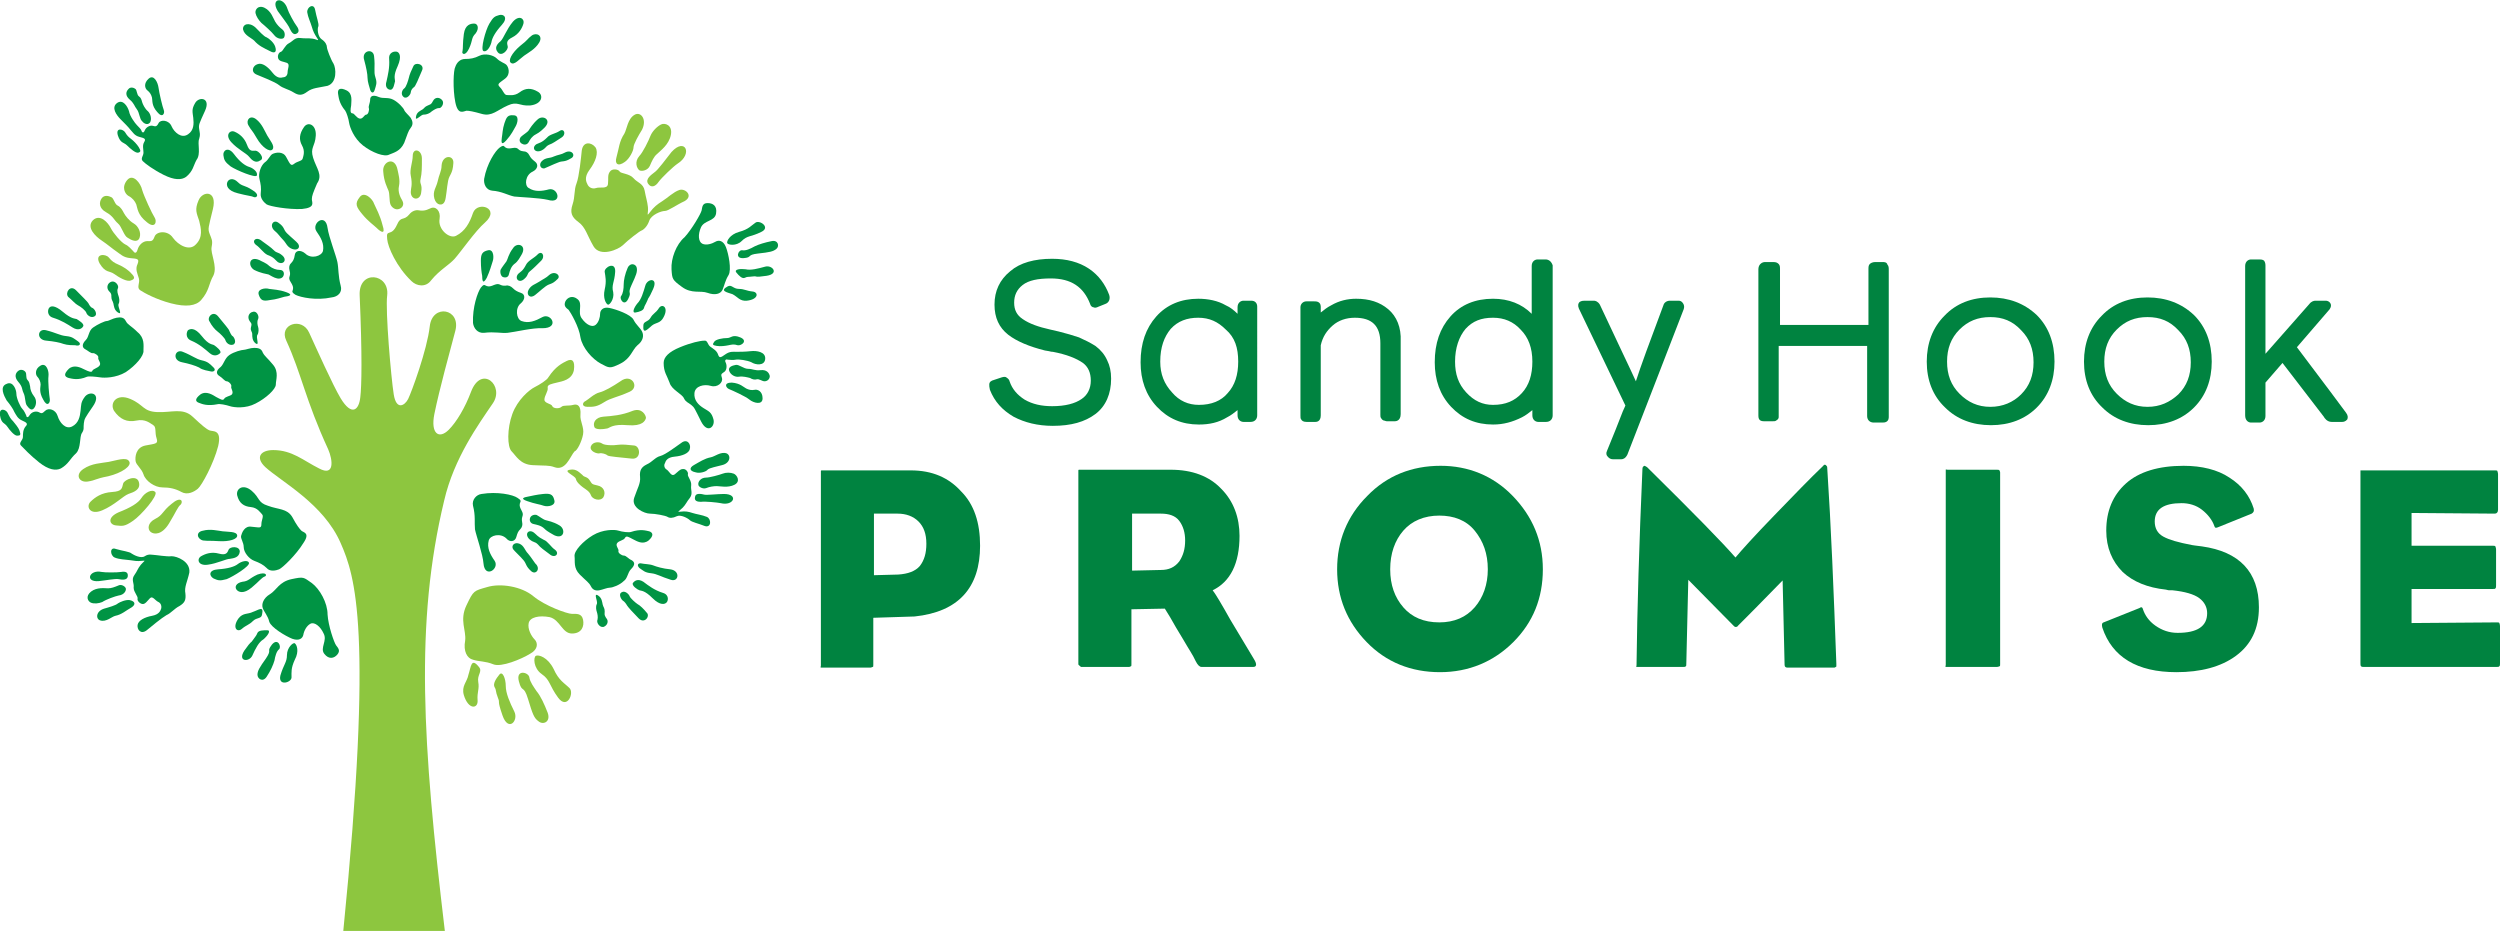 <?xml version="1.0" encoding="UTF-8" standalone="no"?>
<svg xmlns="http://www.w3.org/2000/svg" xmlns:xlink="http://www.w3.org/1999/xlink" data-id="Layer_1" x="0px" y="0px" viewBox="0 0 381.6 142.1" style="enable-background:new 0 0 381.6 142.1;" xml:space="preserve">
<style type="text/css">
	.st0{fill-rule:evenodd;clip-rule:evenodd;fill:#8DC63F;}
	.st1{fill-rule:evenodd;clip-rule:evenodd;fill:#009444;}
	.st2{fill:#008340;}
</style>
<g>
	<g>
		<g>
			<path class="st0" d="M103.7,29c-0.9,0.3-1.8,1.2-2.6,1.7c-0.8,0.5-1.3,0.9-1.9,1.7c-0.6,0.8-0.2,0.1-0.3-0.8     c-0.1-0.9-0.3-1.4-0.5-2.5c-0.2-1.1-1.1-1.2-1.7-1.9s-1.9-0.7-2.1-1c-0.2-0.4-1.2-0.5-1.5,0c-0.4,0.5-0.2,1.1-0.3,1.9     c-0.1,0.8-1.2,0.4-1.8,0.6s-1.1-0.1-1.3-0.5c-0.2-0.4-0.6-1.1,0.3-2.3c0.9-1.2,1.4-2.6,0.9-3.4c-0.6-0.8-1.9-1-2.1,0.5     c-0.1,1-0.4,4-0.8,5c-0.4,1-0.2,2-0.6,3.2s-0.2,1.9,0.9,2.7c1.1,0.8,1.3,2,2.3,3.7c1,1.7,3.8,0.5,4.5-0.2     c0.7-0.7,2.5-2.1,2.8-2.2s0.9-0.6,1.2-1.5c0.3-0.9,1.8-1.5,2.4-1.5c0.5,0,1.7-0.9,3-1.5C105.9,29.9,104.6,28.7,103.7,29z      M99.9,26.3c-0.5,0.4-1.4,1-1,1.7c0.5,0.8,1.2,0.4,1.6-0.2c0.5-0.7,2.3-2.4,2.9-2.8c2.4-1.5,1.2-4.1-0.9-1.8     C101.7,24.2,100.4,26,99.9,26.3z M97.6,26c0.4,0.2,1.3,0,1.6-0.7c0.3-0.7,0.6-1.4,1.1-1.8c0.5-0.5,1.8-1.4,2.1-2.9     c0.3-1.5-0.9-1.9-1.5-1.6c-0.6,0.3-1.3,1-1.6,1.7c-0.3,0.8-1.2,2.6-1.7,3.1C96.8,24.7,97.2,25.7,97.6,26z M95.4,24.7     c0.7-0.5,1.3-1.7,1.3-2.2c0-0.5,0.8-1.9,1.3-2.7c0.8-1.6-0.2-2.8-1.1-2.3c-1.1,0.6-1.2,2.2-1.6,2.9c-0.8,1.2-0.8,2.2-1.2,3.6     C93.8,25,94.3,25.5,95.4,24.7z"></path>
		</g>
	</g>
	<g>
		<g>
			<path class="st0" d="M72.2,32.5c-0.5,1.5-1.2,2.8-2.6,3.5c-1,0.5-2.8-1-2.5-2.6c0.2-1.2-0.6-2-1.4-1.6s-1.3,0.4-1.8,0.3     c-0.5-0.1-1.1,0.2-1.4,0.6c-0.9,1.1-1.3,0.2-1.9,1.6c-0.9,2-1.7,0.5-1.5,2.2c0.1,1.2,1.4,4.2,3.7,6.4c0.8,0.8,2.2,1,3-0.1     c1.3-1.6,2.7-2.3,3.6-3.3c0.9-1,3.2-4.3,4.6-5.5C76.5,31.8,72.9,30.6,72.2,32.5z M67.9,30.7c0.2-0.4,0.3-2.1,0.5-3.1     c0.2-1,0.7-1,0.8-2.7c0.1-1.3-1.7-1.3-1.8,0.4c0,0.8-0.4,1.4-0.6,2.4c-0.2,0.9-0.8,1.5-0.5,2.6C66.6,31.4,67.6,31.5,67.9,30.7z      M62.7,29.3c0,1.3,1.5,1.4,1.6,0c0.2-1.2-0.3-1.2-0.1-2c0.2-0.9,0.2-1.7,0.2-3.1c0-1.4-1.4-1.7-1.4-0.4c0,0.9-0.5,2.1-0.3,3     C63,28.3,62.7,28.7,62.7,29.3z M59.3,29.1c0.2,0.5,0.1,1.6,0.3,2.1s0.8,0.9,1.3,0.7c0.4-0.1,0.9-0.6,0.5-1.3     c-0.3-0.5-0.7-1.3-0.5-2.2c0.2-0.9-0.1-1.9-0.2-2.4c-0.4-2.3-2.4-1.3-2.2,0.2C58.6,27.7,59.1,28.6,59.3,29.1z M57.1,31.1     c-0.2-0.7-1.5-2-2.2-1c-0.8,1-0.5,1.5,0.4,2.6s1.8,1.7,2.2,2.1c0.6,0.6,1.4,1.1,0.9-0.4C58,32.8,57.4,31.8,57.1,31.1z"></path>
		</g>
	</g>
	<g>
		<g>
			<path class="st0" d="M89,66.3c0.2-1.1-0.5-2-0.4-3c0.1-1.3-0.4-1.7-1.1-1.5s-1.5,0-1.8,0.3c-0.3,0.3-1.2,0.3-1.4-0.1     c-0.1-0.4-1.2-0.4-1.2-1c0-0.6,0.6-1.3,0.5-1.8s0.6-0.6,1.4-0.8c0.8-0.2,2.3-0.4,2.6-1.9c0.2-1.5-0.3-1.8-1.1-1.4     c-0.6,0.3-1.7,0.8-2.8,2.5c-0.2,0.4-1.3,1.1-2.1,1.5c-0.8,0.4-2.6,1.9-3.4,4.1c-0.8,2.2-0.8,5-0.1,5.7c0.7,0.7,1.3,2,3.2,2.1     c1.9,0.1,2.5,0,3.3,0.3c0.8,0.3,1.4,0,1.9-0.6c0.5-0.6,0.9-1.5,1.2-1.8C88.1,68.8,88.8,67.4,89,66.3z M91.2,74.1     c-0.9-0.2-0.8-0.2-1.2-0.8s-0.8-0.4-1.1-0.8c-0.4-0.3-0.9-1-1.9-0.8c-1.2,0.2,0.8,0.9,0.9,1.4c0.1,0.5,0.7,1,1.1,1.3     c0.4,0.3,1,0.6,1.2,1.2c0.2,0.6,1.4,1,1.9,0.3C92.5,75.2,92.2,74.3,91.2,74.1z M96.8,68c-0.9-0.1-1.9-0.2-2.5-0.1     c-0.6,0.1-2,0.1-2.4-0.2c-0.4-0.3-1.4-0.3-1.7,0.4c-0.3,0.8,1,1.2,1.3,1.1s1,0.1,1.2,0.3s2,0.3,3.7,0.5     C97.9,70.2,97.8,68.1,96.8,68z M96.6,62.7c-1.7,0.7-3.2,0.8-4.5,0.9c-1.2,0.1-1.6,0.9-1.4,1.5c0.1,0.6,1.5,0.4,2,0.3     c0.4-0.1,0.8-0.7,3.1-0.5c2.3,0.2,2.7-0.7,2.8-1.1C98.6,63.4,98,62.2,96.6,62.7z M89.7,62.1c0.9,0,1.4,0,2.5-0.7     c1.1-0.7,1.9-0.7,3.9-1.6c1.6-0.7,0.3-2.9-1.4-1.6c-1.2,0.8-2.4,1.5-3.2,1.7s-1.6,1-2.1,1.3C88.9,61.4,88.7,62.1,89.7,62.1z"></path>
		</g>
	</g>
	<g>
		<path class="st0" d="M30.7,45.8c-0.8,0.9-2.3,1.1-4.6,0.5c-2.3-0.6-4.1-1.6-4.7-2c-0.6-0.4,0-1.1-0.2-1.8s-0.6-1.4-0.2-2.2    c0.3-0.8,0-0.8-1.1-0.9s-1.5-0.6-2.1-1s-1.4-1.1-2.3-1.7s-2.4-2-1.3-3.1c1.1-1,2.3,0.4,2.7,1.2s1.6,2.2,2.2,2.5    c0.5,0.2,1,0.8,1.2,1c0.2,0.3,0.5,0.5,0.7-0.2c0.2-0.7,0.8-1.3,1.5-1.3c0.6,0,0.8,0.1,1.1-0.7s2-1,2.8,0.2c0.8,1.1,2.5,2.1,3.5,1    c1.1-1.1,0.8-2.4,0.5-3.6c-0.4-1.2-0.7-1.7-0.1-3.1c0.6-1.5,2.9-1.6,2.2,1.3c-0.7,2.9-0.8,3-0.5,3.8s0.5,1,0.3,2s0.9,2.9,0.3,4.3    C31.8,43.4,32,44.3,30.7,45.8z"></path>
		<path class="st0" d="M20.8,31.2c-0.2-0.5-0.6-1-1.2-1.3c-0.5-0.3-1.1-1.3-0.2-2.4c0.9-1.1,2.1,0.5,2.3,1.5c0.3,1,1.5,3.6,1.9,4.2    c0.4,0.6,0.1,1.8-1.2,0.7C21,32.8,21,31.8,20.8,31.2z"></path>
		<path class="st0" d="M21.3,36.3c0.3-0.8-0.2-1.8-0.9-2.2c-0.7-0.4-1.3-1.2-1.5-1.6s-0.5-0.9-0.9-1.1c-0.5-0.2-0.6-1.1-1-1.3    s-1.1-0.4-1.5,0.2s-0.4,1.5,0.7,2.1c1.1,0.6,1.2,1.2,1.8,1.7s0.9,1.9,1.5,2.2C20.1,36.7,21,37.1,21.3,36.3z"></path>
		<path class="st0" d="M20.1,41.8c-0.5-0.6-1.3-1.1-2-1.4s-1-0.5-1.5-1.1c-0.5-0.6-2.2-0.6-1.4,0.9c0.9,1.5,1.5,1.1,2.2,1.6    s2,1.3,2.6,1C20.6,42.6,20.6,42.3,20.1,41.8z"></path>
	</g>
	<g>
		<g>
			<path class="st0" d="M32,65.7c-0.5-0.2-1.1-0.7-2.6-2.1c-1.5-1.4-3.2-0.6-5.4-0.7s-2-1.1-4.1-2c-2.1-0.9-3.2,0.6-2.5,1.8     c0.9,1.3,2,1.8,3.4,1.5c1.4-0.3,2.1,0.4,2.6,0.7c0.5,0.3,0.2,1.1,0.5,2s-0.2,0.8-1.7,1.1s-1.6,1.8-1.5,2.4s0.9,1.1,1.2,2     c0.3,1,1.7,2,2.9,2c1.1,0,2,0.2,2.9,0.7s1.9,0,2.5-0.5s2.4-3.8,3.1-6.5C33.9,65.5,32.5,65.9,32,65.7z M26.2,76.9     c-1.5,1.2-1.3,1.7-2.5,2.3c-1.2,0.6-1.2,1.6-0.7,2c0.5,0.4,1.7,0.5,2.8-1.3c1.1-1.8,1.3-2.5,1.8-2.9C28,76.5,27.6,75.7,26.2,76.9     z M23.7,75.1c-0.5-0.5-1.6,0.1-2.1,0.9s-1.7,1.5-3.5,2.2c-1.8,0.8-1.4,1.9-0.4,2c1,0.1,1.3,0.2,2.6-0.7     C21.5,78.7,24.2,75.6,23.7,75.1z M21.2,73.6c-0.3-1.2-2.2-0.4-2.4,0.2c-0.2,0.7-0.1,1.2-1.7,1.3s-2.6,0.8-3.3,1.5     s-0.1,2.1,1.8,1.3c1.9-0.8,3.2-2.2,4-2.5C20.5,75.1,21.5,74.7,21.2,73.6z M19.7,70.4c-0.4-0.7-2-0.1-3.1,0.1s-2.6,0.2-3.9,1.1     s-0.6,2.1,0.7,1.9s1-0.4,3.1-0.8C18.6,72.2,20.2,71.1,19.7,70.4z"></path>
		</g>
	</g>
	<g>
		<path class="st0" d="M87.3,93.7c0.7,0,1.5-0.1,1.7,0.9c0.2,1-0.2,2.1-1.7,2.1c-1.5,0-1.8-2.1-3.4-2.5c-1.6-0.3-3,0-3.2,0.9    s0.4,2,0.9,2.5s0.6,1.5-0.7,2.2c-1.3,0.8-4.4,2.1-5.6,1.6c-1.2-0.5-2.2-0.4-3.1-0.7c-0.9-0.2-1.5-1.3-1.2-2.9    c0.2-1.6-0.9-3.1,0.2-5.4s1.1-2.2,3.2-2.8c2-0.6,5.2-0.1,7,1.4C83.2,92.5,86.6,93.7,87.3,93.7z"></path>
		<path class="st0" d="M86.9,105c0.8,0.7-0.3,3.4-1.7,1.5c-1.4-1.9-1.2-2.7-2.5-3.6c-1.3-0.9-1.3-2.6-0.9-2.8s1.8,0.2,2.7,2    C85.3,103.9,86.2,104.3,86.9,105z"></path>
		<path class="st0" d="M80.8,103.4c-0.1-0.8-2.1-1.3-1.6,0.6c0.5,1.9,0.7,0.4,1.4,2.7c0.7,2.3,0.9,2.9,1.6,3.4    c0.7,0.6,1.9,0.1,1.4-1.3c-0.5-1.3-1.1-2.6-1.7-3.3C81.5,104.9,80.9,104.1,80.8,103.4z"></path>
		<path class="st0" d="M78.5,108.6c0.7,1.4-0.9,3.2-1.8,0.6c-0.9-2.6-0.3-1.7-0.7-2.7c-0.4-1-0.2-1.1-0.5-1.6    c-0.3-0.5,0.2-1.3,0.7-1.9c0.5-0.7,1,0.6,1,1.7C77.2,105.8,77.8,107.2,78.5,108.6z"></path>
		<path class="st0" d="M73.1,101.8c0.6,0.7-0.3,1.2-0.1,2.3s-0.2,1.5-0.1,2.8c0.1,1.3-1.4,1.5-2.1-0.8c-0.4-1.4,0.5-2,0.7-3.1    C71.9,101.8,71.9,100.3,73.1,101.8z"></path>
	</g>
	<g>
		<g>
			<g>
				<path class="st1" d="M26.2,84.9c-0.7,0.1-2.4-0.2-2.7-0.2s-0.8-0.2-1.4,0.2s-1.7-0.2-2-0.4c-0.3-0.3-1.4-0.4-2.4-0.7      c-1-0.4-0.9,1-0.2,1.3c0.7,0.3,1.6,0.3,2.3,0.4s1.1,0.2,1.9,0.1c0.7-0.1,0.2,0.1-0.2,0.6c-0.5,0.6-0.5,0.9-1,1.6s0,1.2-0.1,1.9      c0,0.7,0.7,1.3,0.6,1.7c-0.1,0.3,0.4,0.8,0.8,0.8s0.7-0.5,1.1-0.9s0.8,0.4,1.3,0.6c0.4,0.2,0.5,0.7,0.4,1      c-0.1,0.3-0.3,0.9-1.4,1.1c-1.1,0.2-2.1,0.7-2.2,1.4c-0.1,0.7,0.5,1.5,1.4,0.8c0.6-0.5,2.3-1.9,3-2.3c0.7-0.3,1.2-1,2-1.4      c0.8-0.5,1-0.9,0.9-1.9c-0.2-1,0.3-1.8,0.6-3.2C29.1,85.7,27,84.9,26.2,84.9z M15.1,88.7c1-0.1,2.5-0.4,3-0.3s1.3,0.2,1.4-0.4      c0.1-0.7-0.4-0.8-1-0.7c-0.6,0.1-2.5,0.1-3,0C13.6,86.9,12.9,88.9,15.1,88.7z M18.1,90.9c0.9-0.1,1.2-0.8,1.1-1.1      c-0.1-0.3-0.7-0.7-1.2-0.4c-0.5,0.2-1,0.4-1.5,0.4c-0.5,0-1.7-0.2-2.6,0.5s-0.5,1.5,0,1.7c0.5,0.2,1.2,0.1,1.7-0.1      C16.2,91.5,17.6,91,18.1,90.9z M19.8,91.6c-0.6-0.1-1.5,0.3-1.8,0.5c-0.3,0.3-1.4,0.6-2.1,0.8c-1.3,0.4-1.3,1.6-0.6,1.8      c0.9,0.3,1.8-0.6,2.3-0.7c1-0.2,1.6-0.8,2.5-1.3C20.7,92.3,20.7,91.8,19.8,91.6z"></path>
			</g>
		</g>
		<g>
			<g>
				<path class="st1" d="M78.8,82c0.2-0.7,0.3-0.9,0.6-1.2s0.4-0.7,0.3-1.1c-0.2-1,0.4-0.9-0.1-1.8c-0.8-1.4,0.5-1.2-0.6-1.9      c-0.7-0.5-3.1-1-5.5-0.6c-0.8,0.1-1.5,0.9-1.3,1.8c0.4,1.5,0.2,2.6,0.3,3.6c0.2,1,1.2,3.8,1.3,5.2c0.2,2.4,2.5,0.8,1.7-0.4      c-0.7-1-1.2-2-0.9-3.1c0.2-0.8,1.8-1.2,2.7-0.3C77.8,82.8,78.6,82.7,78.8,82z M80.6,84.5c-0.5-0.5-0.6-1.2-1.3-1.5      c-0.7-0.3-1.3,0.2-1,0.8c0.2,0.3,1.1,1.1,1.6,1.7c0.5,0.6,0.3,0.9,1.2,1.7c0.7,0.6,1.5-0.4,0.6-1.2      C81.4,85.6,81.1,85.1,80.6,84.5z M84.7,83.9c-0.6-0.4-1.1-1.3-1.7-1.5c-1-0.5-1.1-0.8-1.5-1.1c-0.8-0.6-1.5,0.2-0.7,1      c0.7,0.6,0.8,0.3,1.3,0.8c0.4,0.5,1,0.9,1.8,1.5C84.7,85.3,85.5,84.5,84.7,83.9z M85.4,80.2c-1-0.6-1.8-0.7-2.1-0.8      c-0.4-0.1-1-0.6-1.4-0.8c-0.4-0.1-0.9,0.1-1,0.5c-0.1,0.3,0,0.8,0.6,0.9c0.4,0.1,1.1,0.2,1.6,0.7c0.5,0.5,1.2,0.8,1.5,1      C86.1,82.4,86.4,80.8,85.4,80.2z M80.5,76.5c1.1,0.4,2,0.5,2.5,0.7c0.6,0.2,1.9,0,1.6-0.9c-0.2-0.9-0.7-1-1.7-0.9      c-1,0.1-1.8,0.3-2.3,0.4C80,75.9,79.3,76.1,80.5,76.5z"></path>
			</g>
		</g>
		<g>
			<g>
				<path class="st1" d="M83.8,28.9c-1.1,0.3-2.2,0.4-3.1-0.2c-0.7-0.4-0.5-2,0.6-2.5c0.8-0.4,0.9-1.1,0.4-1.5s-0.7-0.6-0.9-1      c-0.2-0.4-0.5-0.6-0.9-0.6c-1-0.1-0.6-0.7-1.7-0.5c-1.6,0.3-0.9-0.8-1.9-0.1c-0.7,0.5-2,2.5-2.4,4.8c-0.1,0.8,0.3,1.7,1.2,1.8      c1.5,0.1,2.4,0.7,3.4,0.9c0.9,0.1,3.8,0.2,5.1,0.5C85.9,31.2,85.2,28.6,83.8,28.9z M86.2,23.3c-0.5,0.3-1,0.3-1.7,0.6      c-0.6,0.3-1.2,0.1-1.8,0.7c-0.5,0.5-0.2,1.2,0.4,1.1c0.3-0.1,1.3-0.6,2.1-0.9c0.7-0.3,0.9,0,1.9-0.6      C88,23.8,87.3,22.7,86.2,23.3z M81.9,22c-0.8,0.5-0.3,1.4,0.7,1c0.8-0.4,0.6-0.6,1.2-0.9c0.6-0.2,1.1-0.6,1.9-1.1      c0.8-0.5,0.4-1.5-0.3-1c-0.6,0.4-1.5,0.5-1.9,1C82.7,21.8,82.3,21.8,81.9,22z M80.7,21.7c0.2-0.4,0.5-0.9,1.1-1.2s1.1-0.8,1.3-1      c1.2-1.2-0.2-2-1-1.3c-0.8,0.7-1.2,1.4-1.4,1.7c-0.2,0.3-0.9,0.7-1.2,1c-0.3,0.4-0.2,0.8,0.1,1C79.9,22.1,80.4,22.2,80.7,21.7z       M77.3,21.4c0.8-0.9,1.1-1.6,1.4-2.1c0.3-0.5,0.6-1.7-0.3-1.7c-0.9-0.1-1.1,0.3-1.4,1.2s-0.3,1.7-0.4,2.2      C76.5,21.7,76.5,22.3,77.3,21.4z"></path>
			</g>
		</g>
		<g>
			<g>
				<path class="st1" d="M96.3,86.9c0.7-0.7,0.6-1.1,0.1-1.4c-0.5-0.2-0.8-0.7-1.2-0.7c-0.3,0-0.9-0.4-0.8-0.7      c0.1-0.3-0.5-0.8-0.2-1.2c0.3-0.4,1-0.4,1.2-0.8s0.6-0.1,1.2,0.2c0.6,0.3,1.5,0.9,2.4,0.2c0.8-0.7,0.7-1.2,0.1-1.4      c-0.5-0.1-1.3-0.4-2.8,0.1c-0.3,0.1-1.3,0-1.9-0.2s-2.4-0.2-3.9,0.7c-1.5,0.9-2.9,2.4-2.8,3.2s-0.2,1.8,0.8,2.8      c1,1,1.4,1.2,1.7,1.8c0.3,0.6,0.8,0.7,1.3,0.6s1.2-0.4,1.6-0.4s1.5-0.4,2.1-1C95.8,88.3,95.8,87.4,96.3,86.9z M92.3,93.3      c0-0.5-0.2-0.6-0.3-1c-0.1-0.4-0.1-1-0.7-1.4c-0.8-0.5,0,0.9-0.2,1.3s-0.1,0.9,0,1.2s0.2,0.8,0.1,1.2c-0.2,0.4,0.3,1.2,0.9,1.1      c0.6-0.2,0.9-0.9,0.4-1.4C92.2,93.8,92.3,93.8,92.3,93.3z M97.3,92.2C97,92,96.2,91.3,96.1,91s-0.7-0.9-1.2-0.6      c-0.6,0.3,0,1.2,0.2,1.3c0.2,0.1,0.5,0.5,0.6,0.7s1,1.2,1.8,2c0.9,0.9,1.8-0.4,1.2-0.9C98.3,93,97.7,92.4,97.3,92.2z       M101.2,90.5c-1.3-0.4-2.2-1.1-3-1.7c-0.8-0.5-1.3-0.2-1.6,0.2c-0.2,0.4,0.7,1,1,1.1s0.8,0,2,1.2c1.2,1.2,1.9,0.9,2.1,0.7      C102,91.8,102.2,90.8,101.2,90.5z M102.3,86.9c-1.1-0.1-2.1-0.4-2.6-0.6c-0.5-0.2-1.4-0.2-1.8-0.3c-0.4-0.1-0.8,0.2-0.3,0.7      c0.6,0.4,0.8,0.7,1.8,0.8c0.9,0.1,1.4,0.5,3,1C103.6,88.9,103.9,87.1,102.3,86.9z"></path>
			</g>
		</g>
		<g>
			<g>
				<path class="st1" d="M21,50.7c-1-1-1.5-1.1-1.8-1.7c-0.3-0.6-0.8-0.6-1.4-0.5c-0.6,0.1-1.2,0.5-1.5,0.5s-1.4,0.5-2.1,1      s-0.6,1.4-1.1,1.9c-0.7,0.7-0.5,1.2-0.1,1.4s0.9,0.7,1.2,0.6c0.3,0,0.9,0.4,0.8,0.7c-0.1,0.3,0.5,0.8,0.2,1.2s-1,0.5-1.1,0.8      s-0.6,0.1-1.2-0.2c-0.6-0.3-1.6-0.8-2.4-0.1c-0.8,0.8-0.7,1.2,0,1.4c0.5,0.1,1.4,0.4,2.8-0.2c0.3-0.1,1.3,0,2,0.1      c0.6,0.1,2.4,0.1,3.9-0.8c1.5-1,2.8-2.5,2.7-3.3C21.9,52.7,22.1,51.6,21,50.7z M17,45.3c0,0.5,0.2,0.6,0.3,1      c0.1,0.4,0.1,1,0.7,1.4c0.8,0.5-0.1-0.9,0.1-1.3c0.2-0.4,0.1-0.9,0-1.2c-0.1-0.3-0.3-0.8-0.1-1.2c0.2-0.4-0.4-1.2-1-1      c-0.6,0.2-0.8,0.9-0.4,1.4C17,44.8,17,44.9,17,45.3z M11.9,46.6c0.4,0.2,1.2,0.8,1.3,1.2c0.1,0.3,0.7,0.8,1.2,0.5      c0.6-0.3,0-1.2-0.3-1.3s-0.5-0.5-0.6-0.7s-1-1.1-1.9-2c-0.9-0.9-1.7,0.4-1.2,1C11,45.8,11.5,46.4,11.9,46.6z M8.1,48.5      c1.3,0.4,2.2,1,3,1.5s1.4,0.2,1.6-0.2c0.2-0.4-0.7-0.9-1-1.1c-0.3-0.1-0.8,0-2.1-1.1S7.7,46.7,7.5,47      C7.3,47.2,7.1,48.2,8.1,48.5z M11.9,52.1c-0.6-0.4-0.8-0.7-1.8-0.8s-1.5-0.5-3.1-0.9c-1.3-0.3-1.5,1.5,0.1,1.6      c1.1,0.1,2.1,0.3,2.6,0.5c0.6,0.2,1.4,0.2,1.8,0.2C12.1,52.9,12.5,52.5,11.9,52.1z"></path>
			</g>
		</g>
		<g>
			<path class="st1" d="M9.3,71.5c-0.8,0.4-1.9,0.2-3.3-0.9c-1.4-1.1-2.4-2.2-2.8-2.6s0.3-0.8,0.3-1.3s0-1.1,0.4-1.6     c0.4-0.4,0.2-0.6-0.5-0.9s-0.9-0.8-1.2-1.3c-0.2-0.5-0.7-1.2-1.2-1.8C0.6,60.4-0.1,59,1,58.6c1-0.5,1.5,0.9,1.5,1.5     c0,0.7,0.6,2,0.9,2.3c0.3,0.3,0.5,0.8,0.6,1c0,0.2,0.2,0.5,0.5,0s0.9-0.7,1.4-0.5c0.4,0.2,0.5,0.3,1-0.2c0.5-0.5,1.6-0.2,1.9,0.8     s1.2,2.1,2.2,1.6s1.2-1.5,1.3-2.4s0-1.3,0.7-2.2c0.8-0.9,2.5-0.4,1.2,1.5s-1.3,1.9-1.4,2.6c-0.1,0.7,0.1,0.9-0.3,1.5     c-0.4,0.6-0.1,2.3-0.9,3.1C10.7,70,10.5,70.8,9.3,71.5z"></path>
			<path class="st1" d="M6.2,58.7c0-0.4-0.2-0.9-0.5-1.2s-0.4-1.2,0.5-1.7c0.9-0.5,1.3,0.9,1.2,1.6c-0.1,0.8,0.1,2.9,0.2,3.5     s-0.4,1.3-1,0.1C5.9,59.8,6.2,59.1,6.2,58.7z"></path>
			<path class="st1" d="M5.2,62.3c0.4-0.5,0.4-1.3,0-1.8S4.6,59.4,4.6,59c-0.1-0.4-0.1-0.7-0.4-1s-0.1-0.9-0.3-1.2     c-0.2-0.3-0.7-0.5-1.1-0.2s-0.7,0.9,0,1.7s0.5,1.1,0.8,1.7s0.2,1.5,0.5,1.9S4.8,62.8,5.2,62.3z"></path>
			<path class="st1" d="M3,65.8c-0.2-0.6-0.7-1.1-1-1.5c-0.4-0.4-0.5-0.6-0.8-1.2c-0.2-0.6-1.4-1-1.2,0.3c0.2,1.3,0.7,1.1,1.1,1.7     s1.1,1.4,1.5,1.4C3.1,66.5,3.2,66.4,3,65.8z"></path>
		</g>
		<g>
			<g>
				<path class="st1" d="M46,81c-0.3-0.3-0.7-0.8-1.4-2.1c-0.8-1.3-2.1-1.1-3.7-1.7c-1.6-0.5-1.2-1.2-2.5-2.3      c-1.3-1.1-2.4-0.3-2.2,0.7c0.3,1.2,1,1.7,2.1,1.8c1,0.1,1.4,0.8,1.7,1.1s-0.1,0.9-0.1,1.5c0,0.7-0.3,0.5-1.5,0.4      c-1.1-0.2-1.5,1-1.6,1.4s0.4,1,0.4,1.7c0,0.8,0.8,1.8,1.6,2.1c0.8,0.3,1.4,0.6,1.9,1.1c0.5,0.6,1.4,0.4,1.9,0.2      c0.5-0.2,2.6-2.2,3.7-4C47.4,81.3,46.3,81.3,46,81z M39.3,87.7C38,88.3,38,88.7,37,88.8c-1,0.2-1.2,0.8-0.9,1.2s1.1,0.7,2.3-0.3      c1.2-1,1.5-1.5,2-1.7C40.8,87.9,40.7,87.2,39.3,87.7z M38,85.9c-0.2-0.5-1.2-0.2-1.7,0.2s-1.5,0.7-3,0.8c-1.5,0.1-1.4,1-0.7,1.4      c0.7,0.3,0.9,0.4,2,0.1C35.6,88,38.2,86.4,38,85.9z M36.6,84.2c0-0.9-1.5-0.8-1.7-0.3s-0.4,0.9-1.5,0.6c-1.1-0.3-2,0-2.7,0.4      c-0.7,0.4-0.5,1.5,1,1.3c1.5-0.2,2.8-0.9,3.4-0.9C35.7,85.2,36.5,85.1,36.6,84.2z M31,82.5c1,0.1,0.8,0,2.4,0.1s2.9-0.3,2.8-0.9      c-0.1-0.6-1.4-0.5-2.2-0.6c-0.8-0.1-1.9-0.4-3-0.1C29.8,81.2,30.1,82.3,31,82.5z"></path>
			</g>
		</g>
		<g>
			<g>
				<path class="st1" d="M47.8,24.1c-0.5-1.6,0.3-1.7,0.4-3.4c0.1-1.7-1.2-2.2-1.8-1.3c-0.7,1-0.8,1.9-0.3,2.8      c0.5,0.9,0.2,1.6,0.1,2c-0.1,0.4-0.8,0.4-1.3,0.8s-0.6,0.1-1.2-1c-0.5-1-1.7-0.7-2.1-0.5c-0.4,0.2-0.6,0.9-1.2,1.3      c-0.6,0.5-1,1.7-0.8,2.5s0.3,1.4,0.2,2.2s0.5,1.4,0.9,1.7c0.5,0.3,3.3,0.8,5.4,0.7c2.1-0.2,1.5-1,1.5-1.5s0.2-1,0.8-2.4      C49.3,26.7,48.3,25.7,47.8,24.1z M38.5,29c-1.2-0.8-1.5-0.5-2.2-1.2c-0.7-0.7-1.4-0.5-1.6,0s0,1.3,1.6,1.7      c1.5,0.4,2.1,0.4,2.5,0.6C39.2,30.2,39.7,29.7,38.5,29z M39.2,26.8c0.2-0.5-0.5-1.1-1.1-1.3c-0.7-0.2-1.5-0.8-2.4-2      S34,23,34.1,23.7c0.1,0.7,0.2,1,1.1,1.7C36.1,26,39,27.2,39.2,26.8z M39,23c-0.5,0-0.9,0.2-1.3-0.9c-0.4-1.1-1.2-1.7-1.9-2      c-0.7-0.3-1.5,0.5-0.5,1.6c1,1.1,2.3,1.7,2.7,2.2c0.4,0.5,1,1.1,1.7,0.6C40.5,24.2,39.5,23,39,23z M39.2,21.1      c0.8,1.4,2,2.2,2.4,1.7c0.4-0.5-0.4-1.4-0.8-2.1s-0.8-1.8-1.7-2.5s-1.6,0.1-1.2,0.9C38.4,20,38.4,19.7,39.2,21.1z"></path>
			</g>
		</g>
		<g>
			<path class="st1" d="M51.3,98.5c0.3,0.4,0.7,0.8,0.2,1.4c-0.5,0.6-1.3,0.8-2-0.1s0.5-2-0.1-3.1c-0.5-1.1-1.4-1.8-2-1.5     c-0.6,0.3-1,1.1-1.1,1.7c-0.1,0.5-0.6,1-1.7,0.6c-1-0.4-3.2-1.7-3.5-2.6c-0.2-0.9-0.8-1.5-1-2.1s0.1-1.5,1.1-2.1     c1-0.6,1.4-1.9,3.3-2.3s1.8-0.3,3.1,0.6c1.2,0.9,2.4,3,2.4,4.8C50.1,95.5,51,98.1,51.3,98.5z"></path>
			<path class="st1" d="M44.5,103.4c0,0.8-2.1,1.4-1.7-0.3c0.5-1.7,1-2,1-3.1c0-1.2,1-2,1.2-1.8c0.3,0.2,0.7,1.2,0,2.5     C44.4,102,44.5,102.6,44.5,103.4z"></path>
			<path class="st1" d="M42.6,99.1c0.4-0.4-0.2-1.8-1.1-0.7c-0.9,1.2,0.1,0.6-0.9,2.1c-1,1.4-1.3,1.9-1.3,2.5c0,0.6,0.8,1.2,1.4,0.3     c0.6-0.9,1-1.8,1.2-2.5C42,100.2,42.2,99.4,42.6,99.1z"></path>
			<path class="st1" d="M38.5,100.1c-0.5,1-2.3,0.9-1.2-0.8c1.2-1.7,0.9-1,1.3-1.6s0.5-0.6,0.7-1.1c0.2-0.4,0.9-0.4,1.5-0.4     c0.6,0,0.1,0.8-0.6,1.4C39.5,98,39,99,38.5,100.1z"></path>
			<path class="st1" d="M40,93.8c-0.1,0.7-0.8,0.4-1.4,1s-1,0.6-1.7,1.2s-1.5-0.2-0.5-1.6c0.7-0.9,1.4-0.6,2.2-1     C39.5,93.1,40.3,92.4,40,93.8z"></path>
		</g>
		<g>
			<g>
				<path class="st1" d="M107.9,78.9c-0.7-0.3-1.6-0.4-2.2-0.6s-1.1-0.3-1.8-0.2c-0.7,0.1-0.2-0.1,0.3-0.6c0.5-0.5,0.6-0.9,1.1-1.5      c0.5-0.7,0.1-1.2,0.2-1.9c0.1-0.7-0.6-1.4-0.5-1.7s-0.3-0.9-0.8-0.8c-0.4,0-0.7,0.4-1.2,0.8s-0.8-0.4-1.2-0.7      c-0.4-0.2-0.5-0.7-0.3-1c0.1-0.3,0.3-0.9,1.5-1c1.1-0.1,2.2-0.5,2.3-1.2c0.2-0.7-0.4-1.6-1.3-0.9c-0.6,0.4-2.4,1.8-3.2,2      s-1.2,0.9-2.1,1.3c-0.8,0.4-1.1,0.9-1,1.9c0.1,1-0.4,1.7-0.9,3.2s1.6,2.4,2.4,2.4c0.8,0,2.4,0.3,2.7,0.5s0.8,0.2,1.4-0.1      c0.6-0.3,1.7,0.3,2,0.6c0.3,0.3,1.3,0.5,2.3,0.9C108.6,80.6,108.6,79.2,107.9,78.9z M110.5,75.4c-1,0-2.6,0.2-3,0.1      c-0.4-0.1-1.3-0.3-1.4,0.3c-0.2,0.7,0.4,0.8,0.9,0.8c0.6-0.1,2.5,0.1,3,0.2C112,77.3,112.8,75.4,110.5,75.4z M112,72.3      c-0.5-0.2-1.2-0.2-1.7,0s-2,0.6-2.5,0.6c-0.9,0-1.3,0.7-1.2,1.1c0,0.3,0.7,0.7,1.2,0.5s1.1-0.3,1.6-0.3c0.5,0,1.7,0.3,2.7-0.2      S112.5,72.5,112,72.3z M106.2,72.1c0.6,0.2,1.6-0.1,1.8-0.4c0.3-0.3,1.5-0.5,2.2-0.7c1.3-0.3,1.4-1.5,0.7-1.8      c-0.9-0.3-1.8,0.5-2.4,0.6c-1,0.2-1.7,0.7-2.6,1.2C105.2,71.4,105.2,71.9,106.2,72.1z"></path>
			</g>
		</g>
		<g>
			<g>
				<path class="st1" d="M82.8,48.4c-1.1,0.6-2.1,1-3.2,0.6c-0.8-0.3-1-2-0.1-2.7c0.7-0.6,0.7-1.4,0-1.6c-0.6-0.2-0.9-0.4-1.2-0.7      c-0.3-0.3-0.7-0.5-1.1-0.4c-1,0.1-0.8-0.5-1.8-0.1c-1.5,0.7-1.2-0.6-2,0.4c-0.5,0.7-1.3,3-1.2,5.4c0.1,0.8,0.7,1.6,1.7,1.5      c1.6-0.2,2.6,0.1,3.6,0c1-0.1,3.9-0.8,5.3-0.7C85.5,50.1,84.1,47.7,82.8,48.4z M83.8,42c-0.4,0.4-0.9,0.6-1.5,1      s-1.2,0.5-1.6,1.2s0.1,1.3,0.7,1c0.3-0.1,1.2-1,1.9-1.5c0.7-0.5,0.9-0.2,1.8-1.1C85.7,42.1,84.7,41.2,83.8,42z M79.1,41.8      c-0.6,0.7,0.1,1.5,0.9,0.8c0.7-0.6,0.4-0.8,0.9-1.2c0.5-0.4,1-0.9,1.7-1.6c0.7-0.7,0.1-1.7-0.6-0.9c-0.5,0.5-1.4,0.9-1.7,1.5      C79.8,41.4,79.4,41.5,79.1,41.8z M76.8,42.3c0.3,0.1,0.8,0.1,0.9-0.5c0.1-0.4,0.3-1.1,0.8-1.5c0.6-0.4,0.9-1.1,1.1-1.4      c0.9-1.5-0.7-2-1.3-1c-0.7,0.9-0.8,1.7-1,2s-0.7,0.9-0.9,1.3C76.3,41.7,76.5,42.2,76.8,42.3z M74.3,42.4      c0.5-1.1,0.7-1.9,0.9-2.5c0.2-0.5,0.2-1.9-0.7-1.7c-0.9,0.2-1.1,0.6-1.1,1.6s0.1,1.8,0.2,2.3C73.6,42.8,73.7,43.5,74.3,42.4z"></path>
			</g>
		</g>
		<g>
			<g>
				<path class="st1" d="M41.7,55.7c-0.9-1.1-1.3-1.3-1.6-1.9c-0.2-0.6-0.7-0.7-1.3-0.7s-1.3,0.3-1.6,0.3c-0.3,0-1.5,0.3-2.2,0.8      c-0.7,0.5-0.8,1.3-1.3,1.8c-0.8,0.6-0.7,1.1-0.2,1.4c0.5,0.3,0.8,0.8,1.1,0.8c0.3,0,0.8,0.5,0.7,0.8c-0.1,0.3,0.4,0.8,0.1,1.2      c-0.3,0.3-1,0.3-1.2,0.7c-0.2,0.3-0.6,0-1.2-0.3c-0.5-0.3-1.5-1-2.4-0.4c-0.9,0.7-0.8,1.1-0.2,1.3c0.5,0.2,1.3,0.5,2.8,0.2      c0.3-0.1,1.3,0.1,1.9,0.3c0.6,0.2,2.4,0.4,3.9-0.4c1.6-0.8,3.1-2.2,3.1-2.9S42.6,56.8,41.7,55.7z M38.3,50      c-0.1,0.5,0.2,0.6,0.2,1c0,0.4,0,1,0.5,1.4c0.7,0.5,0-0.9,0.3-1.3c0.2-0.3,0.2-0.9,0.1-1.2c-0.1-0.3-0.2-0.8,0-1.2      s-0.2-1.3-0.8-1.1c-0.6,0.1-0.9,0.8-0.5,1.4C38.5,49.5,38.4,49.5,38.3,50z M33.2,50.6c0.4,0.3,1.1,1,1.2,1.3      c0.1,0.4,0.6,0.9,1.2,0.7c0.6-0.3,0.1-1.2-0.1-1.3c-0.2-0.1-0.4-0.6-0.5-0.8c0-0.2-0.9-1.2-1.7-2.2c-0.8-1-1.8,0.2-1.3,0.8      C32.3,49.7,32.8,50.3,33.2,50.6z M29.2,52c1.2,0.5,2.1,1.3,2.8,1.9c0.7,0.6,1.3,0.3,1.6,0s-0.6-1-0.9-1.2      c-0.3-0.2-0.8,0-1.9-1.4s-1.8-1.1-2.1-0.9C28.5,50.6,28.2,51.6,29.2,52z M32.2,56.7c0.4,0.1,0.9-0.2,0.3-0.7      c-0.5-0.5-0.8-0.8-1.7-1c-0.9-0.2-1.4-0.7-2.9-1.3c-1.2-0.5-1.7,1.3-0.1,1.6c1,0.2,2,0.5,2.6,0.8C30.9,56.5,31.8,56.6,32.2,56.7      z"></path>
			</g>
		</g>
		<g>
			<path class="st1" d="M101.3,55.4c0-0.9,0.8-1.7,2.5-2.4s3.1-1,3.7-1c0.5-0.1,0.5,0.6,0.9,0.9c0.4,0.3,1,0.6,1.2,1.2     c0.2,0.6,0.4,0.5,1.1,0s1.2-0.4,1.7-0.4c0.5,0,1.3,0,2.2-0.1s2.3,0.1,2.2,1.2c-0.1,1.1-1.5,0.9-2.1,0.5c-0.6-0.3-2-0.5-2.4-0.4     c-0.4,0.1-1,0-1.2,0c-0.2-0.1-0.6,0-0.3,0.5c0.2,0.5,0.1,1.2-0.3,1.4c-0.4,0.3-0.5,0.3-0.3,0.9c0.2,0.7-0.7,1.5-1.7,1.2     c-1-0.3-2.4,0-2.5,1.1c-0.1,1.1,0.6,1.8,1.4,2.3c0.8,0.5,1.2,0.6,1.5,1.7c0.3,1.1-0.9,2.3-1.9,0.3s-1-2.1-1.5-2.5s-0.8-0.4-1.1-1     c-0.3-0.7-1.9-1.3-2.2-2.4C101.8,57.3,101.3,56.8,101.3,55.4z"></path>
			<path class="st1" d="M113.9,59.3c0.4,0.2,0.8,0.3,1.3,0.2c0.4-0.1,1.2,0.2,1.2,1.3s-1.4,0.7-2,0.2s-2.6-1.4-3.1-1.6s-0.9-1,0.4-1     C113,58.5,113.5,59.1,113.9,59.3z"></path>
			<path class="st1" d="M111.3,56.6c0.2,0.6,0.9,1,1.5,0.9s1.3,0.1,1.7,0.2c0.3,0.2,0.7,0.3,1,0.2c0.4-0.1,0.8,0.3,1.2,0.3     s0.8-0.3,0.8-0.8c-0.1-0.5-0.5-1-1.4-0.9s-1.2-0.2-1.9-0.2c-0.7,0-1.4-0.7-1.9-0.6C111.8,55.8,111.1,56,111.3,56.6z"></path>
			<path class="st1" d="M109.4,52.8c0.6,0.1,1.3,0,1.8-0.1c0.5-0.1,0.8-0.2,1.4,0c0.6,0.1,1.6-0.7,0.4-1.2c-1.2-0.5-1.4,0.1-2,0.1     c-0.7,0-1.8,0.2-2,0.6C108.7,52.6,108.8,52.7,109.4,52.8z"></path>
		</g>
		<g>
			<g>
				<path class="st1" d="M61.7,16.8c-0.1-0.3-0.9-1.2-1.7-1.6s-1.5-0.1-2.2-0.4c-0.9-0.4-1.3-0.1-1.3,0.4c0,0.5-0.3,1-0.2,1.3      s-0.1,1-0.4,1s-0.5,0.7-1,0.6c-0.5-0.1-0.8-0.8-1.1-0.8c-0.4,0-0.3-0.6-0.2-1.2c0-0.6,0.3-1.8-0.7-2.3c-1-0.5-1.4-0.2-1.3,0.5      c0.1,0.5,0.1,1.4,1.1,2.6c0.2,0.3,0.5,1.2,0.6,1.9c0.1,0.6,0.7,2.3,2.1,3.4c1.4,1.1,3.3,1.8,4,1.4c0.7-0.3,1.7-0.5,2.3-1.8      c0.5-1.3,0.6-1.8,1-2.3s0.3-1,0-1.5C62.4,17.6,61.8,17.1,61.7,16.8z M67.5,15.3c-0.4-0.5-1.1-0.5-1.4,0.1      c-0.3,0.6-0.4,0.5-0.8,0.7c-0.5,0.2-0.5,0.4-0.8,0.6c-0.3,0.2-0.9,0.4-1,1.1c-0.2,0.9,0.8-0.4,1.2-0.3c0.4,0,0.9-0.2,1.2-0.5      c0.3-0.2,0.7-0.5,1.1-0.5C67.3,16.6,67.9,15.8,67.5,15.3z M63.1,10.1c-0.3,0.6-0.6,1.3-0.7,1.8c-0.1,0.4-0.4,1.4-0.7,1.6      c-0.3,0.2-0.6,0.9-0.1,1.3c0.5,0.4,1.1-0.4,1.1-0.7c0-0.3,0.3-0.7,0.5-0.8c0.2-0.1,0.7-1.3,1.2-2.5C64.9,9.8,63.4,9.4,63.1,10.1      z M59.6,13.7c0.5,0,0.6-1,0.7-1.3c0-0.4-0.3-0.8,0.4-2.3c0.7-1.6,0.2-2.1-0.1-2.2s-1.3,0-1.2,1.1c0.1,1.3-0.2,2.5-0.4,3.4      C58.7,13.3,59.2,13.7,59.6,13.7z M56.1,11.9c0,0.6,0.3,1.4,0.4,1.8c0.1,0.4,0.5,0.7,0.7,0c0.2-0.7,0.4-1,0.1-1.9s0-1.5-0.2-3.2      c-0.1-1.3-2-0.9-1.5,0.6C55.9,10.3,56.1,11.3,56.1,11.9z"></path>
			</g>
		</g>
		<g>
			<g>
				<path class="st1" d="M50.9,9.7c-0.4-0.6-1-2.2-1-2.5c0-0.3-0.2-0.8-0.8-1.2s-0.7-1.6-0.5-2c0.1-0.4-0.3-1.4-0.5-2.5      c-0.2-1.1-1.3-0.4-1.2,0.4c0.1,0.7,0.5,1.5,0.7,2.2c0.2,0.7,0.4,1.1,0.8,1.7s0,0.2-0.7,0.1c-0.7-0.1-1.1,0-1.9-0.1      c-0.8-0.1-1.1,0.5-1.7,0.8s-0.9,1.2-1.2,1.3C42.5,8,42.3,8.6,42.5,9s0.8,0.4,1.3,0.6s0.1,0.9,0.1,1.4c0,0.5-0.3,0.8-0.7,0.8      c-0.3,0.1-0.9,0.2-1.6-0.7s-1.6-1.6-2.3-1.3c-0.7,0.2-1.1,1.2-0.1,1.6c0.7,0.3,2.8,1.1,3.4,1.6c0.6,0.5,1.4,0.6,2.2,1.1      s1.3,0.5,2.1-0.1s1.7-0.6,3.1-0.9C51.5,12.6,51.3,10.4,50.9,9.7z M44.1,4.1c0.2,0.4,0.5,1.2,1,1.1C45.8,5,45.6,4.4,45.3,4      c-0.4-0.5-1.3-2.2-1.4-2.6c-0.6-2-2.7-1.7-1.5,0.3C42.9,2.4,43.9,3.7,44.1,4.1z M39.9,3.5c0.5,0.4,1.6,1.4,1.9,1.8      C42.3,6,43.1,6,43.3,5.8c0.2-0.2,0.3-0.9-0.2-1.3c-0.4-0.3-0.8-0.7-1.1-1.2s-0.6-1.6-1.6-2.1S38.9,1.5,39,2      C39.1,2.5,39.5,3.1,39.9,3.5z M41.2,7.8C41.9,8.2,42.3,8,42,7.1c-0.2-0.6-0.9-1.2-1.3-1.4c-0.4-0.1-1.2-1-1.7-1.5      c-1-0.9-2-0.5-1.9,0.3c0.2,0.9,1.3,1.3,1.7,1.7C39.5,7,40.2,7.3,41.2,7.8z"></path>
			</g>
		</g>
		<g>
			<g>
				<path class="st1" d="M52,43.6c-0.4-1.5-0.3-2.6-0.5-3.6s-1.3-3.8-1.5-5.2c-0.3-2.4-2.5-0.7-1.7,0.5c0.7,1,1.2,1.9,1,3      c-0.2,0.8-1.8,1.3-2.7,0.4c-0.7-0.6-1.5-0.5-1.6,0.2c-0.1,0.7-0.3,1-0.6,1.3c-0.3,0.3-0.3,0.7-0.2,1.1c0.3,1-0.4,0.9,0.2,1.8      c0.9,1.4-0.4,1.2,0.7,1.9c0.8,0.4,3.2,0.9,5.5,0.4C51.6,45.3,52.3,44.6,52,43.6z M43.2,36.6c0.5,0.5,0.6,1.1,1.4,1.4      c0.8,0.3,1.3-0.2,0.9-0.8c-0.2-0.3-1.1-1-1.7-1.6s-0.3-0.9-1.3-1.6c-0.8-0.6-1.5,0.5-0.5,1.3C42.4,35.6,42.7,36.1,43.2,36.6z       M39.1,37.4c0.6,0.4,1.1,1.2,1.7,1.5c1.1,0.4,1.2,0.8,1.6,1.1c0.8,0.5,1.5-0.3,0.7-1c-0.7-0.6-0.8-0.3-1.3-0.8      c-0.5-0.5-1-0.8-1.8-1.4C39.1,36,38.3,36.8,39.1,37.4z M42.3,42.5c0.5,0.1,0.9-0.1,1-0.5c0.1-0.3,0-0.8-0.6-0.8      c-0.5,0-1.1-0.2-1.6-0.6c-0.5-0.5-1.2-0.7-1.5-0.9c-1.6-0.7-1.8,0.9-0.8,1.5c1,0.5,1.8,0.6,2.2,0.7C41.2,42,41.8,42.4,42.3,42.5      z M43.7,44.6c-1.1-0.4-2-0.4-2.6-0.5c-0.6-0.2-1.9,0-1.6,0.9c0.3,0.9,0.7,1,1.7,0.8c1-0.1,1.8-0.4,2.2-0.5      C44.2,45.2,44.8,45,43.7,44.6z"></path>
			</g>
		</g>
		<g>
			<path class="st1" d="M28.4,27c-0.7,0.5-1.8,0.5-3.4-0.3c-1.6-0.8-2.8-1.7-3.2-2.1s0.1-0.8,0.1-1.3c0-0.5-0.2-1.1,0.1-1.6     c0.3-0.5,0.1-0.6-0.7-0.8c-0.8-0.2-1-0.7-1.4-1.1c-0.3-0.4-0.9-1-1.5-1.6s-1.5-1.8-0.5-2.5c0.9-0.6,1.6,0.6,1.8,1.3     c0.1,0.7,0.9,1.8,1.2,2.1s0.7,0.7,0.7,0.9c0.1,0.2,0.3,0.4,0.5-0.1c0.2-0.5,0.8-0.8,1.2-0.7s0.6,0.2,0.9-0.4s1.6-0.5,2,0.5     c0.4,0.9,1.5,1.9,2.5,1.2c0.9-0.6,0.9-1.6,0.8-2.5s-0.3-1.3,0.3-2.3c0.6-1,2.4-0.8,1.5,1.2c-0.9,2-1,2.1-0.9,2.8s0.2,0.8,0,1.5     c-0.3,0.7,0.3,2.3-0.4,3.2C29.5,25.3,29.5,26.1,28.4,27z"></path>
			<path class="st1" d="M23.2,14.9c-0.1-0.4-0.3-0.8-0.7-1.1s-0.6-1.1,0.2-1.8c0.8-0.7,1.4,0.6,1.5,1.4s0.6,2.9,0.8,3.4     c0.2,0.5-0.2,1.3-1,0.3C23.1,16.1,23.3,15.3,23.2,14.9z"></path>
			<path class="st1" d="M22.9,18.7c0.3-0.5,0.1-1.3-0.3-1.7c-0.5-0.4-0.8-1.1-0.9-1.4c-0.1-0.4-0.2-0.7-0.5-0.9     c-0.3-0.2-0.3-0.9-0.5-1.1s-0.8-0.4-1.1,0c-0.4,0.4-0.5,1,0.2,1.6c0.7,0.6,0.7,1,1.1,1.5c0.4,0.5,0.4,1.5,0.8,1.8     C21.9,18.8,22.5,19.2,22.9,18.7z"></path>
			<path class="st1" d="M21.2,22.5c-0.3-0.5-0.8-1-1.2-1.3c-0.4-0.3-0.6-0.5-0.9-1s-1.5-0.8-1.1,0.5c0.4,1.2,0.9,1,1.4,1.5     c0.5,0.5,1.3,1.2,1.7,1.1C21.5,23.2,21.5,23,21.2,22.5z"></path>
		</g>
		<g>
			<g>
				<path class="st1" d="M82.1,14c-1-0.6-1.9-0.6-2.8,0.1c-0.8,0.6-1.6,0.4-2,0.4c-0.4-0.1-0.5-0.7-1-1.2c-0.5-0.5-0.1-0.6,0.8-1.3      c0.9-0.7,0.5-1.8,0.2-2.1s-0.9-0.4-1.5-1c-0.5-0.5-1.8-0.8-2.6-0.4c-0.8,0.4-1.4,0.5-2.2,0.5s-1.3,0.6-1.5,1.2      c-0.3,0.5-0.4,3.4,0,5.4s1.2,1.4,1.7,1.3c0.4,0,1,0.1,2.4,0.5c1.5,0.4,2.3-0.6,3.9-1.3c1.5-0.7,1.7,0.1,3.4,0      C82.8,15.9,83,14.5,82.1,14z M71.6,7.4c0.6-1.3,0.3-1.6,1-2.3c0.6-0.8,0.3-1.5-0.2-1.5S71,3.7,70.8,5.2s-0.1,2.1-0.2,2.6      C70.4,8.2,71,8.7,71.6,7.4z M73.8,7.8c0.5,0.2,1-0.6,1.2-1.3c0.1-0.7,0.6-1.6,1.6-2.7s0.3-1.7-0.4-1.5c-0.7,0.2-0.9,0.3-1.5,1.3      C74.1,4.6,73.3,7.6,73.8,7.8z M76,8c0.6,0.7,1.6-0.4,1.5-0.9c-0.1-0.5-0.3-0.9,0.7-1.4c1-0.5,1.5-1.4,1.7-2.1      c0.2-0.7-0.6-1.4-1.6-0.3c-1,1.2-1.4,2.5-1.9,3C75.9,6.7,75.4,7.3,76,8z M78,9.6c0.5,0.4,1.3-0.6,2-1.1c0.7-0.5,1.7-1,2.3-2      c0.6-1-0.3-1.6-1.1-1.1c-0.8,0.6-0.5,0.6-1.8,1.6C78.1,8.1,77.5,9.3,78,9.6z"></path>
			</g>
		</g>
		<g>
			<path class="st1" d="M86.8,47.3c-0.4-0.3-0.8-0.6-0.5-1.3c0.3-0.6,1.1-1,1.9-0.3c0.8,0.7-0.1,2,0.6,2.9c0.7,1,1.6,1.4,2.1,1     c0.5-0.4,0.7-1.2,0.7-1.7c0-0.5,0.4-1.1,1.4-0.9s3.3,1,3.7,1.8c0.4,0.8,1,1.2,1.3,1.8s0.2,1.4-0.7,2.1c-0.8,0.7-1,2-2.6,2.8     s-1.7,0.7-3,0s-2.8-2.4-3.1-4C88.4,49.9,87.1,47.7,86.8,47.3z"></path>
			<path class="st1" d="M92.3,41.5c-0.1-0.7,1.7-1.7,1.6,0c-0.1,1.6-0.6,2-0.3,3.1c0.2,1.1-0.6,2-0.8,1.9c-0.3-0.1-0.8-1-0.5-2.3     C92.6,42.9,92.4,42.2,92.3,41.5z"></path>
			<path class="st1" d="M94.8,45.2c-0.3,0.4,0.5,1.7,1.1,0.4c0.6-1.2-0.2-0.6,0.5-2.1c0.7-1.5,0.9-2,0.8-2.6c-0.1-0.6-1-0.9-1.4,0     c-0.4,0.9-0.6,1.9-0.6,2.5C95.2,44.1,95.1,44.8,94.8,45.2z"></path>
			<path class="st1" d="M98.5,43.6c0.3-1.1,2-1.3,1.2,0.5s-0.6,1-0.9,1.8c-0.3,0.7-0.4,0.7-0.5,1.1c-0.1,0.4-0.7,0.6-1.3,0.7     c-0.6,0.1-0.2-0.8,0.3-1.4C97.9,45.7,98.2,44.6,98.5,43.6z"></path>
			<path class="st1" d="M98.2,49.7c0-0.7,0.7-0.5,1.1-1.2c0.4-0.7,0.8-0.7,1.3-1.5c0.5-0.7,1.5-0.1,0.7,1.4c-0.5,1-1.2,0.8-1.8,1.3     C98.8,50.3,98.1,51.1,98.2,49.7z"></path>
		</g>
		<g>
			<path class="st1" d="M107.1,32.1c0.1-0.5,0.1-1.1,0.9-1.1c0.8,0,1.5,0.4,1.3,1.6s-1.8,1-2.3,2.1s-0.4,2.2,0.2,2.5s1.5,0,2-0.3     s1.2-0.2,1.6,0.8c0.4,1,0.9,3.5,0.4,4.3c-0.5,0.8-0.6,1.5-0.9,2.2s-1.2,0.9-2.3,0.5c-1.1-0.4-2.4,0.2-3.9-0.9     c-1.5-1.1-1.5-1.2-1.6-2.7c-0.1-1.6,0.7-3.8,2-4.9C105.6,35,107,32.6,107.1,32.1z"></path>
			<path class="st1" d="M115.3,34c0.6-0.5,2.4,0.7,0.9,1.4c-1.6,0.8-2.1,0.5-3,1.4c-0.8,0.8-2.1,0.6-2.2,0.3s0.4-1.3,1.8-1.7     C114.3,35,114.7,34.4,115.3,34z"></path>
			<path class="st1" d="M113.3,38.2c-0.6-0.1-1.2,1.3,0.2,1.2c1.4-0.1,0.4-0.5,2.2-0.7c1.8-0.2,2.3-0.3,2.8-0.7     c0.5-0.4,0.3-1.4-0.7-1.2c-1,0.2-2,0.5-2.6,0.8C114.5,38,113.8,38.3,113.3,38.2z"></path>
			<path class="st1" d="M116.8,40.7c1.1-0.3,2.2,1.1,0.2,1.4s-1.3,0-2.1,0.1c-0.8,0.1-0.8,0-1.2,0.2s-0.9-0.3-1.3-0.8     c-0.4-0.5,0.6-0.6,1.4-0.5C114.6,41.3,115.7,41,116.8,40.7z"></path>
			<path class="st1" d="M111.1,43.7c0.6-0.3,0.8,0.4,1.7,0.4c0.8,0,1.1,0.3,2.1,0.4c0.9,0.1,0.9,1.2-0.9,1.4c-1.1,0.1-1.4-0.6-2.2-1     C110.9,44.6,109.8,44.4,111.1,43.7z"></path>
		</g>
	</g>
	<path class="st0" d="M52.4,142.1c4.6-46,1.8-54.2-0.4-59.2c-2.6-6-9.1-9.4-11.5-11.6c-1.6-1.5-0.7-2.6,1.2-2.6c2.9,0,4.6,1.6,7,2.8   c2.4,1.3,2.1-1.3,1.4-2.9c-3.5-7.6-4.1-11.6-6.4-16.6c-1.2-2.5,2.4-3.7,3.5-1.2c1.1,2.4,3.6,8,4.8,10c1.7,2.8,2.8,1.8,3-0.2   c0.2-1.6,0.3-6.4-0.1-15.5c-0.2-4,4.6-3.4,4.2,0c-0.3,2.3,0.6,12.6,1,15.1c0.4,2.5,1.7,1.7,2.2,0.7c0.5-1,2.9-7.5,3.3-11.1   c0.4-3.5,4.8-2.7,3.9,0.7c-0.9,3.4-2.4,8.8-3.2,12.7c-0.6,3,0.7,3.9,2.2,2.4c1.2-1.2,2.5-3.4,3.4-5.8c1.6-4.2,5.2-0.9,3.3,1.8   c-2.1,3.1-5.9,8.3-7.4,14.8c-4.5,18.7-3.3,37.1,0.1,65.7L52.4,142.1z"></path>
</g>
<g>
	<g>
		<path class="st2" d="M149.6,83.3c0,6.4-3.3,10.1-10,10.8l-6.3,0.2v7.2c0,0.2,0,0.3-0.1,0.3c0,0-0.2,0.1-0.3,0.1h-7.2    c0,0-0.1,0-0.1,0c-0.2,0-0.2,0-0.3,0s0-0.2,0-0.3V72.2c0-0.1,0-0.2,0-0.3c0-0.1,0.1-0.1,0.1-0.1c0.1,0,0.1,0,0.1,0s0.1,0,0.2,0    h13.3c3.3,0,5.8,1.1,7.7,3.2C148.7,77,149.6,79.8,149.6,83.3z M141.4,83c0-1.5-0.4-2.6-1.2-3.4c-0.8-0.8-1.9-1.2-3.2-1.2h-3.6v9.4    l3.7-0.1c1.5-0.1,2.6-0.5,3.3-1.3C141.1,85.5,141.4,84.4,141.4,83z"></path>
		<path class="st2" d="M191.4,100.6c0.5,0.8,0.4,1.2-0.1,1.2h-7.9c-0.3,0-0.6-0.3-0.9-0.9c-0.4-0.9-1.1-1.9-1.9-3.3    c-0.8-1.3-1.5-2.5-2-3.4l-0.8-1.3l-5.1,0.1v8.4c0,0.2,0,0.3-0.1,0.3c0,0-0.1,0.1-0.3,0.1h-7.3c-0.2-0.2-0.4-0.3-0.4-0.4V72.1    c0-0.1,0-0.2,0-0.3c0-0.1,0.1-0.1,0.1-0.1h0.1h0.1h13.8c3.3,0,5.9,1,7.7,2.9c1.9,1.9,2.8,4.4,2.8,7.2c0,4.2-1.4,7-4.1,8.3    c0.4,0.5,1.3,2,2.7,4.5C189.3,97.1,190.5,99.1,191.4,100.6z M180.9,82.5c0-1.2-0.3-2.2-0.9-3c-0.6-0.8-1.6-1.1-2.8-1.1h-4.4v8.7    l4.4-0.1c1.2,0,2.1-0.4,2.8-1.3C180.6,84.8,180.9,83.8,180.9,82.5z"></path>
		<path class="st2" d="M230.9,75.7c3,3.1,4.6,6.8,4.6,11.2c0,4.4-1.5,8.1-4.5,11.1s-6.8,4.6-11.2,4.6s-8.2-1.5-11.2-4.6    c-3-3.1-4.5-6.8-4.5-11.1s1.5-8.1,4.6-11.2c3-3.1,6.8-4.6,11.2-4.6C224.1,71.1,227.9,72.6,230.9,75.7z M225.1,92.7    c1.3-1.5,2-3.5,2-5.8c0-2.4-0.7-4.3-2-5.9s-3.2-2.3-5.4-2.3c-2.3,0-4.2,0.8-5.5,2.3c-1.3,1.5-2,3.5-2,5.9s0.7,4.3,2,5.8    c1.3,1.5,3.1,2.3,5.5,2.3C222,95,223.8,94.2,225.1,92.7z"></path>
		<path class="st2" d="M280.3,101.3c0,0,0,0.1,0,0.2c0,0.1,0,0.2,0,0.2c0,0,0,0.1-0.1,0.1c0,0-0.1,0.1-0.2,0.1h-7.2    c-0.2,0-0.4-0.1-0.4-0.4l-0.3-12.9c-3.3,3.4-5.6,5.7-6.8,6.9c-0.1,0.2-0.3,0.2-0.4,0.2c-0.1,0-0.2-0.1-0.3-0.2l-6.9-7l-0.3,12.7    c0,0.3,0,0.5-0.1,0.5c0,0.1-0.2,0.1-0.4,0.1h-6.7c-0.1,0-0.1,0-0.2,0c-0.1,0-0.1,0-0.2,0s0-0.1,0-0.3c0.1-8.5,0.4-18.5,0.9-29.9    c0-0.3,0.1-0.4,0.3-0.5c0.1,0,0.2,0.1,0.4,0.2c7.1,7,11.6,11.6,13.5,13.8c1-1.2,2.9-3.3,5.9-6.4c3-3.1,5.5-5.7,7.5-7.6    c0.1-0.2,0.3-0.2,0.4-0.1c0.1,0.1,0.2,0.2,0.2,0.3C279.5,80.4,279.9,90.3,280.3,101.3z"></path>
		<path class="st2" d="M305.3,101.4c0,0.2,0,0.3-0.1,0.3c0,0-0.2,0.1-0.4,0.1h-7.4c0,0-0.1,0-0.1,0c-0.1,0-0.2,0-0.3,0s0-0.2,0-0.3    V72.1c0-0.2,0-0.3,0-0.4s0.1,0,0.3,0c0,0,0.1,0,0.1,0h7.4c0.2,0,0.3,0,0.4,0.1c0,0,0.1,0.2,0.1,0.3V101.4z"></path>
		<path class="st2" d="M344.8,92.7c0,3.3-1.2,5.7-3.5,7.4s-5.4,2.5-9.1,2.5c-6,0-9.8-2.3-11.3-6.8c-0.1-0.4-0.1-0.7,0.2-0.8l5.5-2.2    c0.1-0.1,0.2-0.1,0.3-0.1c0,0,0.1,0,0.1,0.1c0,0,0.1,0.1,0.1,0.2c0.3,0.9,0.9,1.8,1.9,2.5s2.1,1.1,3.4,1.1c3,0,4.5-1,4.5-3    c0-0.9-0.4-1.7-1.2-2.3c-0.8-0.6-2.2-1-4.1-1.2c-0.1,0-0.3,0-0.5,0s-0.4-0.1-0.5-0.1c-2.8-0.3-5-1.2-6.6-2.7    c-1.6-1.6-2.5-3.7-2.5-6.3c0-3,1-5.4,3-7.2s5-2.7,8.8-2.7c2.8,0,5.2,0.6,7,1.8c1.9,1.2,3.1,2.8,3.7,4.7c0.1,0.4,0,0.6-0.3,0.8    l-5.2,2.1c-0.3,0.1-0.4,0.1-0.5-0.2c-0.3-0.9-1-1.8-1.9-2.5s-2-1-3.1-1c-2.7,0-4.1,0.9-4.1,2.8c0,1,0.4,1.8,1.3,2.3    c0.9,0.5,2.3,0.9,4.4,1.3c0.1,0,0.5,0.1,1.5,0.2C341.8,84.2,344.8,87.3,344.8,92.7z"></path>
		<path class="st2" d="M381.6,101.2c0,0.3,0,0.4-0.1,0.5s-0.2,0.1-0.4,0.1h-20.3c-0.2,0-0.3,0-0.4-0.1s-0.1-0.2-0.1-0.5v-29    c0,0,0-0.1,0-0.1c0-0.2,0-0.3,0-0.3s0.1,0,0.4,0h20.1c0.2,0,0.4,0,0.4,0.1s0.1,0.2,0.1,0.5v5.4c0,0.4-0.2,0.6-0.5,0.6l-12.7-0.1v5    h12.4c0.2,0,0.3,0,0.4,0.1c0,0.1,0.1,0.2,0.1,0.5v5.4c0,0.3,0,0.4-0.1,0.5c0,0.1-0.2,0.1-0.4,0.1h-12.4v5.2l13-0.1    c0.2,0,0.4,0,0.4,0.1c0,0,0.1,0.2,0.1,0.5L381.6,101.2L381.6,101.2z"></path>
	</g>
	<g>
		<path class="st2" d="M167.2,52.8c-0.8-0.5-1.6-0.9-2.5-1.3c-0.9-0.3-1.9-0.6-3.1-0.9c-0.4-0.1-0.9-0.2-1.3-0.3    c-1.8-0.4-3.2-0.9-4.2-1.6c-0.9-0.6-1.3-1.4-1.3-2.5c0-1.1,0.4-2,1.3-2.7c0.9-0.7,2.3-1,4.3-1c3.1,0,5,1.3,6,3.9    c0.1,0.4,0.4,0.5,0.5,0.5c0.2,0.1,0.4,0.1,0.8-0.1l1-0.4c0.6-0.2,0.8-0.8,0.6-1.4c-0.6-1.6-1.6-3-3.1-4s-3.4-1.5-5.6-1.5    c-2.7,0-4.9,0.6-6.4,1.9c-1.6,1.3-2.4,3-2.4,5.1c0,2,0.7,3.5,2.1,4.6c1.3,1,3.2,1.8,5.6,2.4l0.6,0.1c0.3,0.1,0.5,0.1,0.6,0.1    c2.1,0.4,3.6,1,4.6,1.7c0.8,0.6,1.2,1.5,1.2,2.7c0,1.2-0.5,2.2-1.4,2.8c-1,0.7-2.5,1.1-4.5,1.1c-1.6,0-3-0.3-4.2-1    c-1.1-0.7-1.9-1.6-2.3-2.8c-0.1-0.4-0.4-0.5-0.5-0.6s-0.4-0.1-0.7,0l-1.2,0.4c-0.4,0.1-0.7,0.3-0.7,0.7c0,0.2,0,0.4,0.1,0.8    c0.7,1.8,1.9,3.1,3.6,4.1c1.7,0.9,3.7,1.4,6,1.4c2.8,0,4.9-0.6,6.5-1.8c1.6-1.2,2.4-3.1,2.4-5.4c0-1.1-0.2-2-0.6-2.8    C168.6,54.1,168,53.4,167.2,52.8z"></path>
		<path class="st2" d="M191,45.9h-1.2c-0.4,0-0.9,0.3-0.9,1v1c-0.5-0.5-1.1-1-1.8-1.3c-1.2-0.7-2.7-1-4.2-1c-2.6,0-4.8,0.9-6.4,2.7    c-1.6,1.8-2.4,4.1-2.4,7c0,2.7,0.8,5,2.5,6.8c1.7,1.8,3.8,2.7,6.4,2.7c1.6,0,3-0.3,4.3-1.1c0.6-0.3,1.1-0.7,1.6-1.1v0.8    c0,0.7,0.5,1,0.9,1h1.1c0.6,0,1-0.4,1-1V46.8C191.9,46.3,191.6,45.9,191,45.9z M189,55.2c0,2-0.5,3.6-1.6,4.8    c-1,1.2-2.5,1.8-4.4,1.8c-1.6,0-3-0.6-4.1-1.9c-1.2-1.3-1.8-2.8-1.8-4.7c0-2.2,0.6-3.8,1.6-5c1.1-1.2,2.5-1.7,4.2-1.7    c1.7,0,3,0.6,4.2,1.8C188.5,51.5,189,53.1,189,55.2z"></path>
		<path class="st2" d="M211.9,47.2c-1.3-1.1-2.9-1.6-4.9-1.6c-1.3,0-2.6,0.3-3.8,1c-0.6,0.3-1.1,0.7-1.6,1.1v-0.8    c0-0.2,0-0.6-0.4-0.8c-0.2-0.1-0.4-0.1-0.6-0.1h-1.2c-0.5,0-0.9,0.4-0.9,0.9v16.5c0,0.3,0,0.5,0.1,0.6c0.1,0.2,0.3,0.4,0.8,0.4    h1.4c0.1,0,0.8,0,0.8-1V52.7c0.3-1.3,0.9-2.2,1.8-3c0.9-0.8,2.1-1.2,3.4-1.2c2.6,0,3.9,1.2,3.9,3.9v10.9c0,0.2,0,0.4,0.1,0.5    c0.1,0.2,0.3,0.4,0.5,0.4c0.1,0,0.2,0.1,0.4,0.1h1.2c0.1,0,0.9,0,0.9-1.1V52.1C213.9,50,213.2,48.3,211.9,47.2z"></path>
		<path class="st2" d="M235.9,39.6h-1.2c-0.4,0-0.9,0.3-0.9,1v7.3c-1.5-1.5-3.5-2.3-5.9-2.3c-2.7,0-4.9,0.9-6.5,2.7    c-1.6,1.8-2.4,4.1-2.4,7c0,2.7,0.8,5,2.5,6.8c1.7,1.8,3.8,2.7,6.4,2.7c1.6,0,3-0.4,4.4-1.1c0.6-0.3,1.1-0.7,1.6-1.1v0.8    c0,0.7,0.5,1,0.9,1h1.2c0.6,0,1-0.4,1-1V40.5C236.8,39.9,236.4,39.6,235.9,39.6z M233.9,55.2c0,2-0.5,3.6-1.6,4.8    c-1.1,1.2-2.5,1.8-4.4,1.8c-1.6,0-2.9-0.6-4.1-1.9c-1.2-1.3-1.7-2.8-1.7-4.7c0-2.1,0.6-3.8,1.6-5c1.1-1.2,2.4-1.7,4.2-1.7    c1.7,0,3.1,0.6,4.2,1.8C233.3,51.5,233.9,53.1,233.9,55.2z"></path>
		<path class="st2" d="M256.2,45.9h-1.3c-0.5,0-0.9,0.3-1,0.7c-2.1,5.6-3.5,9.4-4.2,11.6c-0.9-2-2.8-5.9-5.5-11.7    c-0.3-0.5-0.7-0.6-0.9-0.6h-1.4c-0.2,0-0.5,0-0.8,0.2c-0.2,0.2-0.3,0.5-0.1,1c3.4,7.1,5.7,11.9,7.1,14.8c-0.1,0.2-0.2,0.5-0.4,0.9    c-0.3,0.7-0.6,1.6-1.1,2.8c-0.5,1.2-0.9,2.2-1.3,3.2c-0.2,0.4-0.1,0.7,0.1,0.9c0.1,0.1,0.3,0.4,0.8,0.4h1.3c0.2,0,0.6-0.1,0.9-0.7    c3.4-8.8,6.3-16.2,8.6-22.2l0,0c0.1-0.3,0.1-0.6-0.1-0.9C256.7,46,256.5,45.9,256.2,45.9z"></path>
		<path class="st2" d="M287.4,40h-1.2c-0.4,0-0.7,0.2-0.8,0.3c-0.2,0.2-0.2,0.5-0.2,0.8v8.5h-13.5v-8.5c0-0.3,0-0.6-0.2-0.8    c-0.2-0.2-0.4-0.3-0.8-0.3h-1.2c-0.2,0-0.5,0-0.8,0.3c-0.2,0.2-0.3,0.5-0.3,0.8v22.2c0,0.3,0,0.6,0.2,0.8c0.2,0.2,0.5,0.2,0.8,0.2    h1.2c0.2,0,0.4,0,0.5-0.1c0.2-0.1,0.4-0.3,0.4-0.5c0-0.1,0-0.2,0-0.4V52.8h13.5v10.7c0,0.6,0.4,1,1,1h1.2c0.3,0,0.5,0,0.7-0.1    c0.4-0.2,0.4-0.6,0.4-0.8V41.2c0-0.3,0-0.6-0.2-0.8C288,40,287.6,40,287.4,40z"></path>
		<path class="st2" d="M303.8,45.4c-2.8,0-5.2,0.9-7,2.8c-1.8,1.8-2.7,4.2-2.7,7c0,2.8,0.9,5.2,2.8,7c1.8,1.8,4.2,2.7,7,2.7    c2.8,0,5.2-0.9,7-2.7s2.7-4.2,2.7-7c0-2.9-0.9-5.3-2.7-7.1C309,46.3,306.6,45.4,303.8,45.4z M303.8,62.1c-1.9,0-3.4-0.7-4.7-2    c-1.3-1.3-1.9-2.9-1.9-4.9c0-2,0.6-3.6,1.9-4.9c1.3-1.3,2.8-1.9,4.7-1.9c1.9,0,3.4,0.6,4.7,2c1.3,1.3,1.9,2.9,1.9,4.9    c0,2-0.6,3.6-1.9,4.9C307.3,61.4,305.7,62.1,303.8,62.1z"></path>
		<path class="st2" d="M327.8,45.4c-2.8,0-5.2,0.9-7,2.8c-1.8,1.8-2.7,4.2-2.7,7c0,2.8,0.9,5.2,2.8,7c1.8,1.8,4.2,2.7,7,2.7    c2.8,0,5.2-0.9,7-2.7s2.7-4.2,2.7-7c0-2.9-0.9-5.3-2.7-7.1C333,46.3,330.6,45.4,327.8,45.4z M327.8,62.1c-1.9,0-3.4-0.7-4.7-2    c-1.3-1.3-1.9-2.9-1.9-4.9c0-2,0.6-3.6,1.9-4.9c1.3-1.3,2.8-1.9,4.7-1.9c1.9,0,3.4,0.6,4.7,2c1.3,1.3,1.9,2.9,1.9,4.9    c0,2-0.6,3.6-1.9,4.9C331.2,61.4,329.7,62.1,327.8,62.1z"></path>
		<path class="st2" d="M358.1,63L358.1,63c-0.8-1.1-3.2-4.3-7.5-10l5-5.8c0.1-0.2,0.2-0.3,0.2-0.6c0-0.3-0.3-0.7-0.8-0.7h-1.6    c-0.2,0-0.6,0.1-0.9,0.5c-3,3.4-5.2,5.9-6.7,7.6V40.6c0-0.2,0-0.5-0.2-0.8c-0.2-0.2-0.6-0.2-0.7-0.2h-1.3c-0.4,0-0.9,0.3-0.9,1    v22.8c0,0.8,0.5,1.1,0.9,1.1h1.3c0.4,0,0.9-0.3,0.9-1v-5.1l2.6-3l6.3,8.2c0.1,0.2,0.5,0.8,1.2,0.8h1.6c0.5,0,0.7-0.3,0.8-0.4    C358.4,63.7,358.4,63.4,358.1,63z M357.1,63.7L357.1,63.7L357.1,63.7L357.1,63.7C357.1,63.8,357.1,63.8,357.1,63.7z"></path>
	</g>
</g>
</svg>